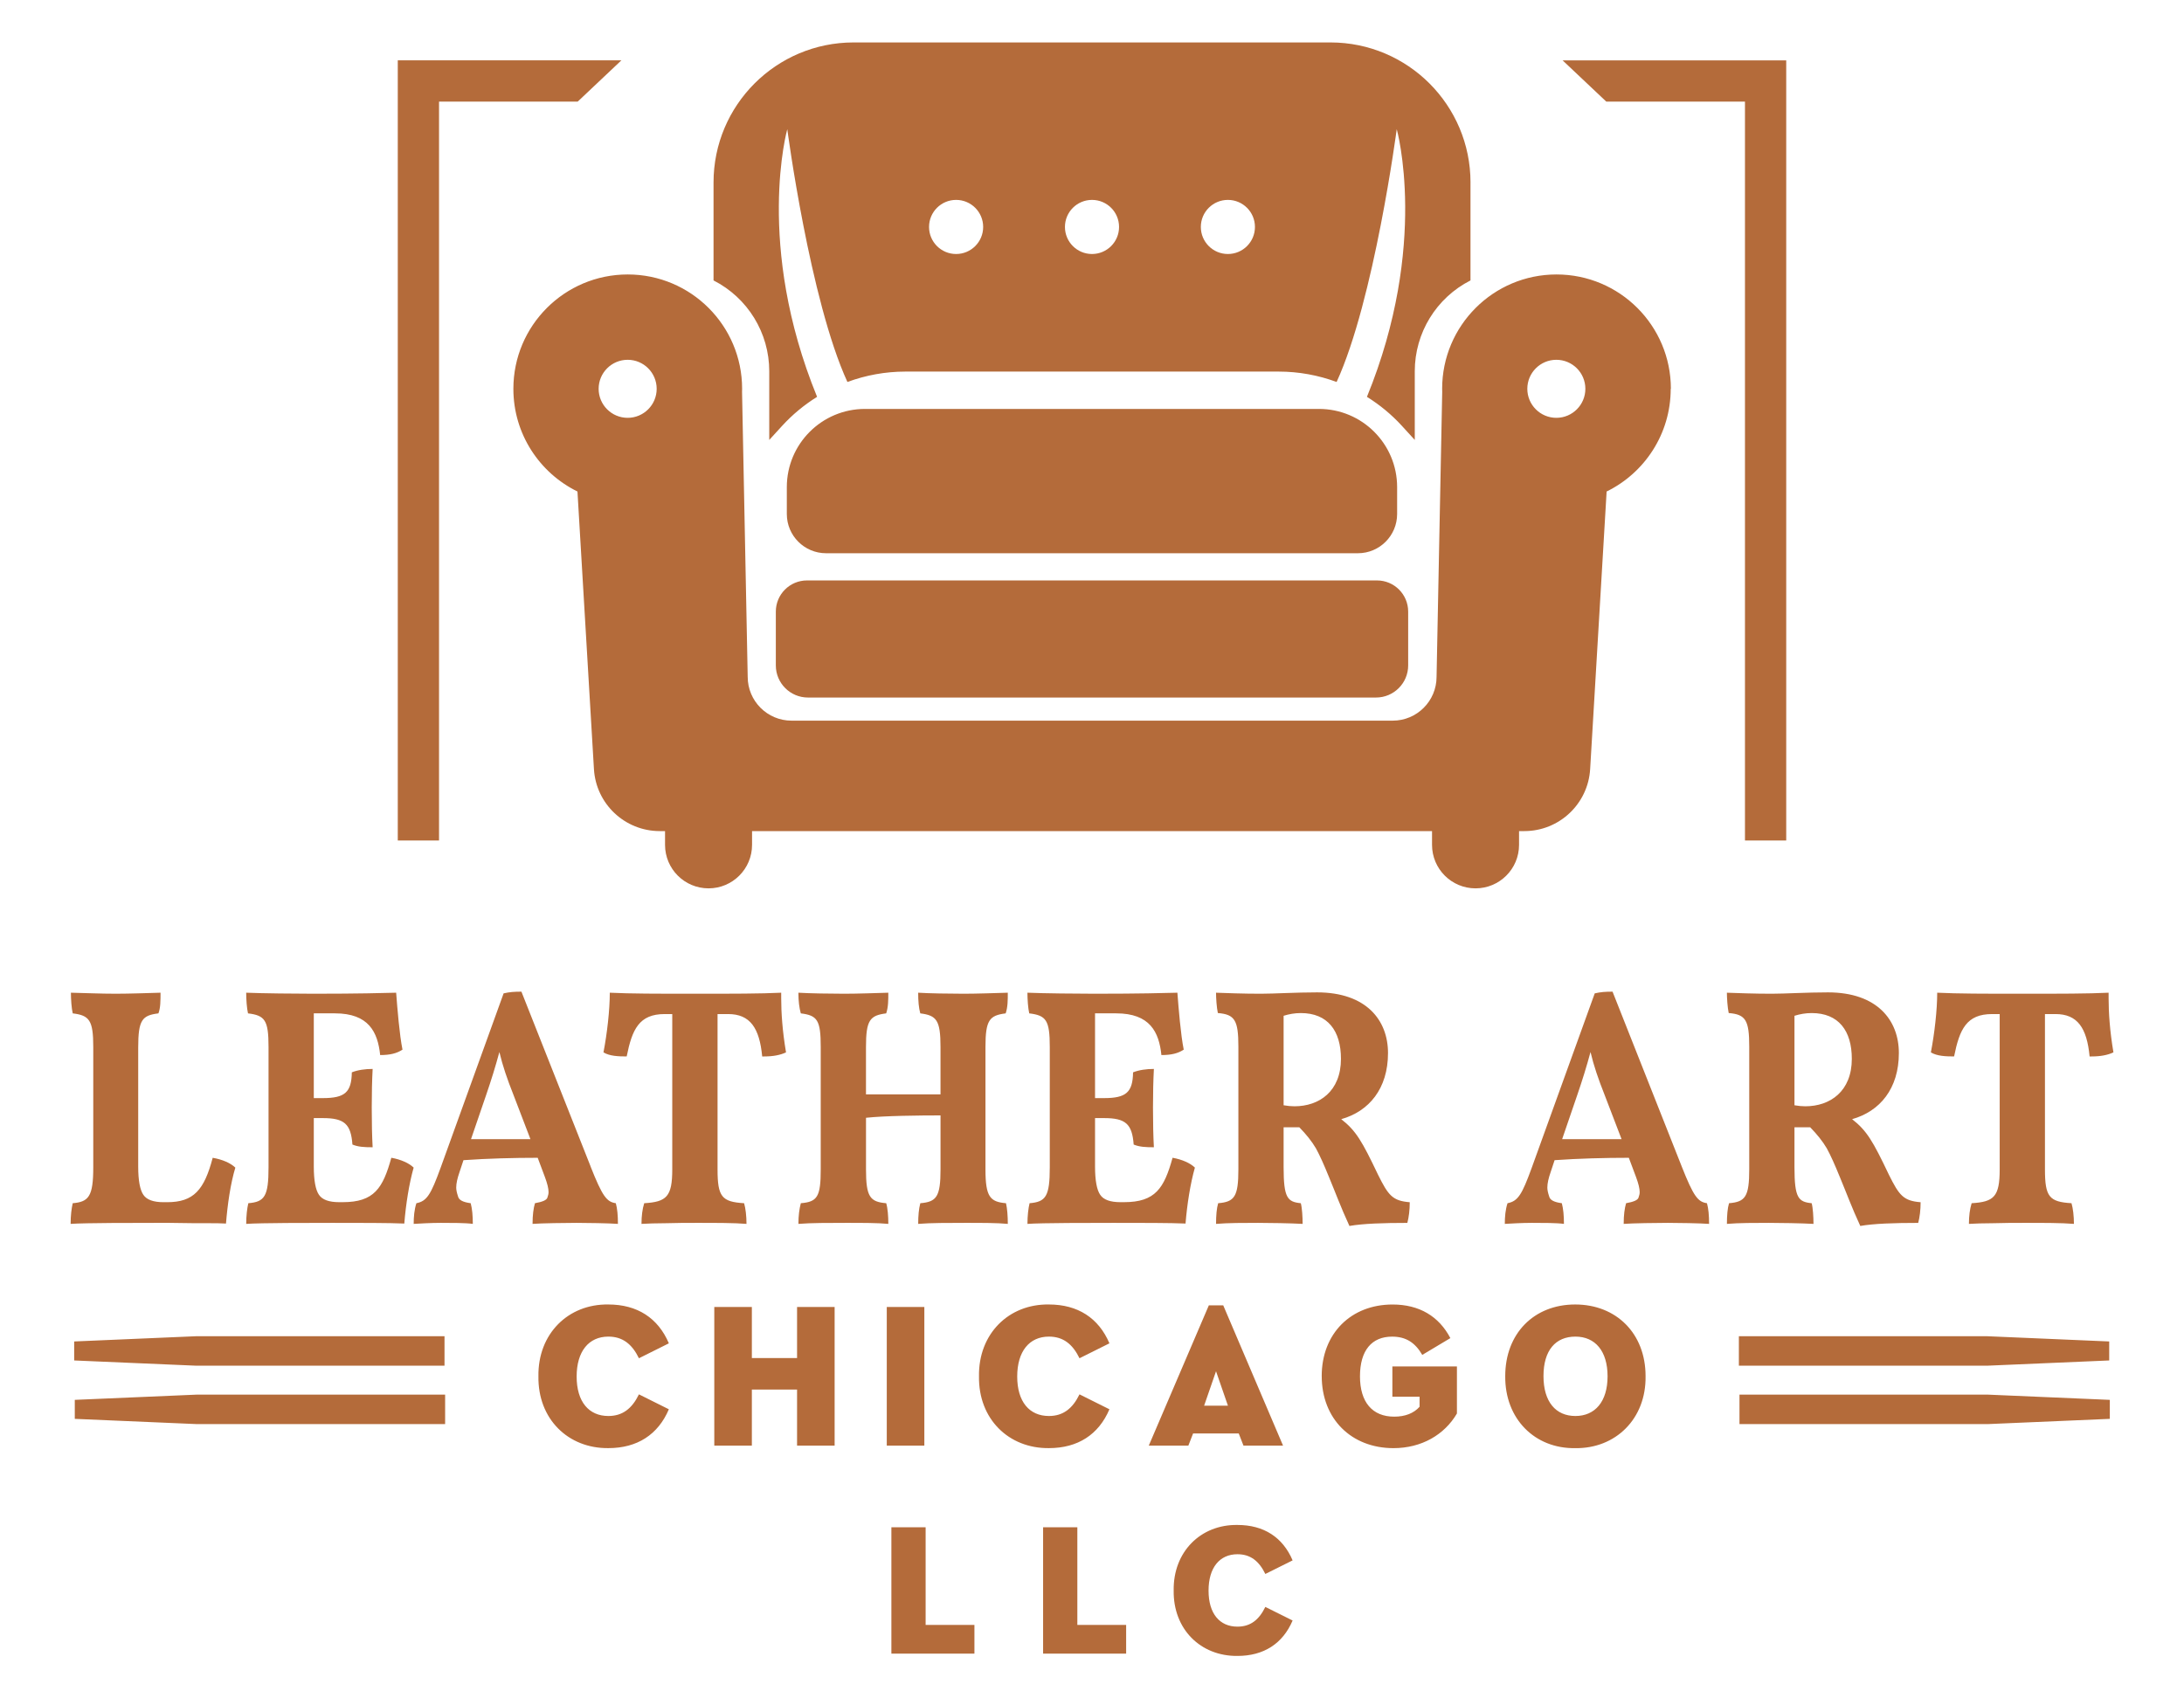 <?xml version="1.0" encoding="UTF-8"?>
<svg id="logo" xmlns="http://www.w3.org/2000/svg" version="1.1" viewBox="0 0 900 700">
  <!-- Generator: Adobe Illustrator 29.4.0, SVG Export Plug-In . SVG Version: 2.1.0 Build 152)  -->
  <defs>
    <style>
      .st0 {
        fill: #b46b3a;
      }
    </style>
  </defs>
  <path class="st0" d="M68.87,495.49c10.94,0,15.29-5.03,18.78-18.3,4.1.7,7.46,2.24,9.33,4.05-1.99,6.57-3.23,15.23-3.85,23.05-2.11-.14-4.73-.14-7.96-.14h-4.97l-10.57-.14h-4.97c-8.83,0-29.72,0-35.56.42,0-3.35.37-6.43.87-8.52,6.59-.56,8.46-2.79,8.46-14.81v-49.6c0-11.04-1.62-12.99-8.46-13.83-.5-2.1-.75-5.87-.75-8.52,6.47.14,11.94.42,18.53.42,5.6,0,13.43-.28,18.4-.42,0,3.21,0,6.29-.87,8.52-6.71.84-8.33,2.65-8.33,14.11v49.04c0,5.73.75,9.64,2.11,11.6,1.37,2.1,4.23,3.07,8.33,3.07h1.49ZM170.46,481.24c-1.87,6.57-3.23,15.23-3.85,23.05-5.97-.28-18.78-.28-29.59-.28-8.83,0-29.72,0-35.56.42,0-3.35.37-6.43.87-8.52,6.71-.56,8.33-2.79,8.33-14.81v-49.6c0-11.04-1.49-12.99-8.46-13.83-.5-2.1-.75-5.87-.75-8.52,6.22.28,21.14.42,27.73.42,18.78,0,28.6-.28,34.07-.42.5,6.57,1.37,17.33,2.61,23.47-2.36,1.54-5.1,2.23-9.2,2.23-.99-9.5-4.73-17.19-18.65-17.19h-8.7v34.93h3.73c9.08,0,11.81-2.38,11.94-10.62,2.49-.98,5.47-1.4,8.58-1.4-.25,4.75-.37,10.06-.37,15.93,0,6.43.12,11.88.37,16.35-3.48,0-5.97-.14-8.33-1.12-.62-8.52-3.36-10.9-12.19-10.9h-3.73v19.98c0,5.73.75,9.64,2.11,11.6,1.37,2.1,4.23,3.07,8.33,3.07h1.49c12.93,0,16.54-5.73,20.02-18.3,3.98.7,7.34,2.24,9.2,4.05ZM243.33,480.68c4.97,12.57,6.71,14.67,10.44,15.23.62,2.24.87,5.03.87,8.52-3.73-.28-13.18-.42-17.03-.42s-14.67.14-18.15.42c0-3.63.37-6.43.99-8.52,3.11-.56,4.73-1.26,5.1-2.24.37-.98.5-1.68.5-2.37,0-1.4-.5-3.49-1.49-6.15l-2.98-7.96c-9.95,0-20.64.28-30.59.98l-1.62,4.89c-.87,2.51-1.37,4.61-1.37,6.43,0,.98.25,2.1.75,3.63.37,1.54,2.11,2.37,5.22,2.79.62,2.37.87,5.17.87,8.52-2.86-.42-9.08-.42-13.18-.42s-8.7.28-11.19.42c0-2.93.25-5.87,1.12-8.52,4.35-.84,5.97-3.63,9.95-14.53l25.99-71.96c2.49-.56,4.35-.7,7.34-.7l28.48,71.96ZM194.09,469.51h24.5l-6.96-18.16c-2.61-6.57-4.48-12.02-5.84-17.75-1.62,6.01-3.36,11.6-5.47,17.75l-6.22,18.16ZM273.92,417.95c-10.57,0-13.43,6.29-15.67,17.47-3.36,0-7.09-.14-9.57-1.68,1.49-7.68,2.61-17.47,2.61-24.59,8.83.42,18.9.42,35.44.42,15.29,0,26.61,0,35.19-.42v2.24c0,6.01.5,13.55,1.99,22.35-2.36,1.12-5.35,1.68-8.95,1.68h-.87c-1.12-11.74-4.97-17.47-14.05-17.47h-4.35v63.99c0,11.32,1.74,13.41,10.94,13.97.62,2.1.99,5.31.99,8.52-4.97-.42-12.43-.42-20.52-.42-3.98,0-8.08,0-12.43.14-4.35,0-7.83.14-10.32.28,0-3.21.37-6.15,1.12-8.52,9.2-.56,11.56-2.65,11.56-13.97v-63.99h-3.11ZM330,495.91c6.84-.56,8.21-2.65,8.21-13.97v-50.44c0-11.04-1.37-12.99-8.21-13.83-.62-2.24-.99-5.03-.99-8.52,4.35.28,13.3.42,18.9.42s13.18-.28,18.15-.42c0,3.21,0,5.87-.87,8.52-6.71.84-8.33,2.79-8.33,13.83v19.56h30.71v-19.56c0-11.04-1.62-12.99-8.33-13.83-.62-2.24-.87-5.03-.87-8.52,4.1.28,13.3.42,18.78.42s13.18-.28,18.15-.42c0,3.21,0,5.87-.87,8.52-6.71.84-8.33,2.79-8.33,13.83v50.44c0,11.32,1.87,13.41,8.46,13.97.5,2.1.75,5.31.75,8.52-4.35-.42-10.69-.42-17.53-.42s-14.42,0-19.4.42c0-3.35.25-6.15.87-8.52,6.71-.56,8.33-2.65,8.33-13.97v-22.22c-8.46,0-23,.14-30.71.98v21.24c0,11.32,1.62,13.41,8.33,13.97.62,2.1.87,5.31.87,8.52-4.35-.42-10.69-.42-17.53-.42s-14.42,0-19.52.42c0-3.35.37-6.15.99-8.52ZM492.4,481.24c-1.87,6.57-3.23,15.23-3.85,23.05-5.97-.28-18.78-.28-29.59-.28-8.83,0-29.72,0-35.56.42,0-3.35.37-6.43.87-8.52,6.71-.56,8.33-2.79,8.33-14.81v-49.6c0-11.04-1.49-12.99-8.46-13.83-.5-2.1-.75-5.87-.75-8.52,6.22.28,21.14.42,27.73.42,18.78,0,28.6-.28,34.07-.42.5,6.57,1.37,17.33,2.61,23.47-2.36,1.54-5.1,2.23-9.2,2.23-.99-9.5-4.72-17.19-18.65-17.19h-8.7v34.93h3.73c9.08,0,11.81-2.38,11.94-10.62,2.49-.98,5.47-1.4,8.58-1.4-.25,4.75-.37,10.06-.37,15.93,0,6.43.12,11.88.37,16.35-3.48,0-5.97-.14-8.33-1.12-.62-8.52-3.36-10.9-12.19-10.9h-3.73v19.98c0,5.73.75,9.64,2.11,11.6,1.37,2.1,4.23,3.07,8.33,3.07h1.49c12.93,0,16.54-5.73,20.02-18.3,3.98.7,7.34,2.24,9.2,4.05ZM547.49,484.73c-1.87-4.61-3.61-8.52-5.22-11.46-1.74-2.93-3.98-5.73-6.84-8.66h-6.47v16.49c0,12.71,1.62,14.25,7.09,14.81.5,1.82.75,5.59.75,8.52-4.85-.28-14.17-.42-18.4-.42-5.59,0-12.43,0-17.28.42,0-3.49.25-6.43.87-8.52,6.71-.56,8.33-2.65,8.33-13.97v-50.58c0-10.9-1.49-13.27-8.46-13.83-.5-2.24-.75-6.29-.75-8.38,3.85.14,11.07.42,18.4.42,5.6,0,14.42-.56,23.25-.56,20.27,0,29.22,11.46,29.22,25.01,0,14.67-7.83,24.03-19.27,27.25,6.09,4.75,8.58,9.08,15.17,22.91,4.23,8.52,5.97,10.76,13.06,11.32,0,3.21-.37,6.15-.99,8.52-9.82,0-18.28.28-23.87,1.26-3.61-7.82-5.72-13.69-8.58-20.54ZM528.96,418.65v36.89c1.62.28,3.11.42,4.48.42,10.2,0,19.15-6.15,19.15-19.56,0-11.6-5.47-18.86-16.54-18.86-2.49,0-4.85.42-7.09,1.12ZM692.98,480.68c4.97,12.57,6.71,14.67,10.44,15.23.62,2.24.87,5.03.87,8.52-3.73-.28-13.18-.42-17.04-.42s-14.67.14-18.15.42c0-3.63.37-6.43.99-8.52,3.11-.56,4.73-1.26,5.1-2.24.37-.98.5-1.68.5-2.37,0-1.4-.5-3.49-1.49-6.15l-2.98-7.96c-9.95,0-20.64.28-30.59.98l-1.62,4.89c-.87,2.51-1.37,4.61-1.37,6.43,0,.98.25,2.1.75,3.63.37,1.54,2.11,2.37,5.22,2.79.62,2.37.87,5.17.87,8.52-2.86-.42-9.08-.42-13.18-.42s-8.7.28-11.19.42c0-2.93.25-5.87,1.12-8.52,4.35-.84,5.97-3.63,9.95-14.53l25.99-71.96c2.49-.56,4.35-.7,7.34-.7l28.47,71.96ZM643.73,469.51h24.5l-6.96-18.16c-2.61-6.57-4.48-12.02-5.84-17.75-1.62,6.01-3.36,11.6-5.47,17.75l-6.22,18.16ZM758.01,484.73c-1.87-4.61-3.61-8.52-5.22-11.46-1.74-2.93-3.98-5.73-6.84-8.66h-6.47v16.49c0,12.71,1.62,14.25,7.09,14.81.5,1.82.75,5.59.75,8.52-4.85-.28-14.17-.42-18.4-.42-5.59,0-12.43,0-17.28.42,0-3.49.25-6.43.87-8.52,6.71-.56,8.33-2.65,8.33-13.97v-50.58c0-10.9-1.49-13.27-8.46-13.83-.5-2.24-.75-6.29-.75-8.38,3.85.14,11.07.42,18.4.42,5.6,0,14.42-.56,23.25-.56,20.27,0,29.22,11.46,29.22,25.01,0,14.67-7.83,24.03-19.27,27.25,6.09,4.75,8.58,9.08,15.17,22.91,4.23,8.52,5.97,10.76,13.06,11.32,0,3.21-.37,6.15-.99,8.52-9.82,0-18.28.28-23.87,1.26-3.61-7.82-5.72-13.69-8.58-20.54ZM739.48,418.65v36.89c1.62.28,3.11.42,4.48.42,10.2,0,19.15-6.15,19.15-19.56,0-11.6-5.47-18.86-16.54-18.86-2.49,0-4.85.42-7.09,1.12ZM820.93,417.95c-10.57,0-13.43,6.29-15.67,17.47-3.36,0-7.09-.14-9.57-1.68,1.49-7.68,2.61-17.47,2.61-24.59,8.83.42,18.9.42,35.44.42,15.29,0,26.61,0,35.19-.42v2.24c0,6.01.5,13.55,1.99,22.35-2.36,1.12-5.35,1.68-8.95,1.68h-.87c-1.12-11.74-4.97-17.47-14.05-17.47h-4.35v63.99c0,11.32,1.74,13.41,10.94,13.97.62,2.1,1,5.31,1,8.52-4.97-.42-12.43-.42-20.52-.42-3.98,0-8.08,0-12.43.14-4.35,0-7.83.14-10.32.28,0-3.21.37-6.15,1.12-8.52,9.2-.56,11.56-2.65,11.56-13.97v-63.99h-3.11ZM183.18,550.74v12.13h-102.52l-50.09-2.15v-7.83l50.09-2.15h102.52ZM80.91,574.81l-50.09,2.15v7.83l50.09,2.15h102.52v-12.13h-102.52ZM819.34,586.94l50.09-2.15v-7.83l-50.09-2.15h-102.52v12.13h102.52ZM819.09,562.87l50.09-2.15v-7.83l-50.09-2.15h-102.52v12.13h102.52ZM221.88,567.25c-.28,17.57,12.23,29.78,28.82,29.6,11.86,0,20.48-5.54,24.93-16.01l-12.33-6.15c-2.87,5.89-6.77,8.92-12.6,8.92-8.06,0-13.07-5.89-13.07-16.27s5-16.45,13.07-16.45c5.84,0,9.73,3.03,12.6,8.92l12.33-6.15c-4.45-10.47-13.07-16.01-24.93-16.01-16.59-.26-29.1,12.12-28.82,29.6ZM294.35,595.82h15.48v-23.11h18.63v23.11h15.48v-57.13h-15.48v21.04h-18.63v-21.04h-15.48v57.13ZM365.43,595.82h15.48v-57.13h-15.48v57.13ZM403.43,567.25c-.28,17.57,12.23,29.78,28.82,29.6,11.86,0,20.48-5.54,24.93-16.01l-12.33-6.15c-2.87,5.89-6.77,8.92-12.6,8.92-8.06,0-13.07-5.89-13.07-16.27s5-16.45,13.07-16.45c5.84,0,9.73,3.03,12.6,8.92l12.33-6.15c-4.45-10.47-13.07-16.01-24.93-16.01-16.59-.26-29.1,12.12-28.82,29.6ZM512.42,595.82h16.31l-24.65-57.82h-5.93l-24.75,57.82h16.31l1.95-5.02h18.81l1.95,5.02ZM506.02,579.37h-9.82l4.91-14.2,4.91,14.2ZM544.67,567.17c0,17.66,12.23,29.69,29.57,29.69,11.58,0,21.04-5.54,26.14-14.28v-19.39h-26.6v12.47h11.21v4.15c-2.41,2.68-5.93,4.07-10.47,4.07-8.99,0-14.09-5.97-14.09-16.62s4.82-16.36,13.25-16.36c5.65,0,9.45,2.42,12.42,7.53l11.58-6.92c-4.73-9-12.79-13.85-23.82-13.85-17.15,0-29.2,11.95-29.2,29.52ZM620.29,567.17c-.18,17.66,12.23,29.95,28.82,29.69,16.59.26,29.29-12.03,29.01-29.69,0-17.57-12.05-29.52-29.01-29.52s-28.82,11.95-28.82,29.52ZM662.46,567.25c0,10.47-5.19,16.36-13.25,16.36s-13.16-5.8-13.16-16.45,5-16.27,13.16-16.27,13.25,5.97,13.25,16.36ZM367.33,681.56h34.22v-11.84h-20.11v-40.25h-14.11v52.09ZM429.85,681.56h34.22v-11.84h-20.11v-40.25h-14.11v52.09ZM483.66,655.51c-.25,16.02,11.15,27.15,26.28,26.99,10.81,0,18.67-5.05,22.73-14.6l-11.24-5.6c-2.62,5.37-6.17,8.13-11.49,8.13-7.35,0-11.91-5.37-11.91-14.84s4.56-15,11.91-15c5.32,0,8.87,2.76,11.49,8.13l11.24-5.6c-4.06-9.55-11.91-14.6-22.73-14.6-15.12-.24-26.53,11.05-26.28,26.99ZM180.92,346.42h-17V24.87h92.15l-18,17h-57.15v304.54ZM719.08,346.42h17s0-321.54,0-321.54h-92.15s18,17,18,17h57.15v304.54ZM605.97,75.21v40.37h0c-14.09,7.16-22.96,21.63-22.96,37.43v28.31l-5.3-5.8c-4.27-4.67-9.13-8.67-14.41-11.96,25.65-62.76,12.28-110.33,12.28-110.33,0,0-9.3,70.5-24.78,104.2-7.56-2.8-15.63-4.28-23.86-4.28h-153.87c-8.23,0-16.3,1.49-23.86,4.28-15.48-33.7-24.78-104.2-24.78-104.2,0,0-13.37,47.57,12.28,110.33-5.27,3.28-10.13,7.28-14.41,11.96l-5.3,5.8v-28.31c0-15.8-8.87-30.27-22.96-37.43h0v-40.37c0-31.88,25.84-57.72,57.72-57.72h196.5c31.88,0,57.72,25.84,57.72,57.72ZM405.15,93.54c0-6.16-4.99-11.15-11.15-11.15s-11.15,4.99-11.15,11.15,4.99,11.15,11.15,11.15,11.15-4.99,11.15-11.15ZM461.15,93.54c0-6.16-4.99-11.15-11.15-11.15s-11.15,4.99-11.15,11.15,4.99,11.15,11.15,11.15,11.15-4.99,11.15-11.15ZM517.15,93.54c0-6.16-4.99-11.15-11.15-11.15s-11.15,4.99-11.15,11.15,4.99,11.15,11.15,11.15,11.15-4.99,11.15-11.15ZM543.54,168.54h-187.08c-17.79,0-32.22,14.42-32.22,32.22v11.09c0,8.93,7.24,16.17,16.17,16.17h219.16c8.93,0,16.17-7.24,16.17-16.17v-11.09c0-17.79-14.42-32.22-32.22-32.22ZM450,239.23h-117.44c-7.1,0-12.85,5.75-12.85,12.85v22.17c0,7.31,5.93,13.24,13.24,13.24h234.1c7.31,0,13.24-5.93,13.24-13.24v-22.17c0-7.1-5.75-12.85-12.85-12.85h-117.44ZM688.48,160.25c0,18.59-10.77,34.67-26.41,42.33l-6.79,114.4c-.85,14.35-12.74,25.56-27.12,25.56h-2.18v5.67c0,9.91-8.03,17.93-17.93,17.93h0c-9.91,0-17.93-8.03-17.93-17.93v-5.67h-280.21v5.67c0,9.91-8.03,17.93-17.93,17.93h0c-9.91,0-17.93-8.03-17.93-17.93v-5.67h-2.18c-14.38,0-26.27-11.2-27.12-25.56l-6.79-114.4c-15.64-7.67-26.41-23.74-26.41-42.33,0-26.03,21.1-47.13,47.13-47.13s47.13,21.1,47.13,47.13c0,.4-.02.8-.03,1.2l2.33,117.5c0,9.98,8.09,18.07,18.07,18.07h247.73c9.98,0,18.07-8.09,18.07-18.07l2.33-117.5c-.01-.4-.03-.8-.03-1.2,0-26.03,21.1-47.13,47.13-47.13s47.13,21.1,47.13,47.13ZM270.61,160.25c0-6.61-5.36-11.96-11.96-11.96s-11.96,5.36-11.96,11.96,5.36,11.96,11.96,11.96,11.96-5.36,11.96-11.96ZM653.31,160.25c0-6.61-5.36-11.96-11.96-11.96s-11.96,5.36-11.96,11.96,5.36,11.96,11.96,11.96,11.96-5.36,11.96-11.96Z"/>
</svg>
